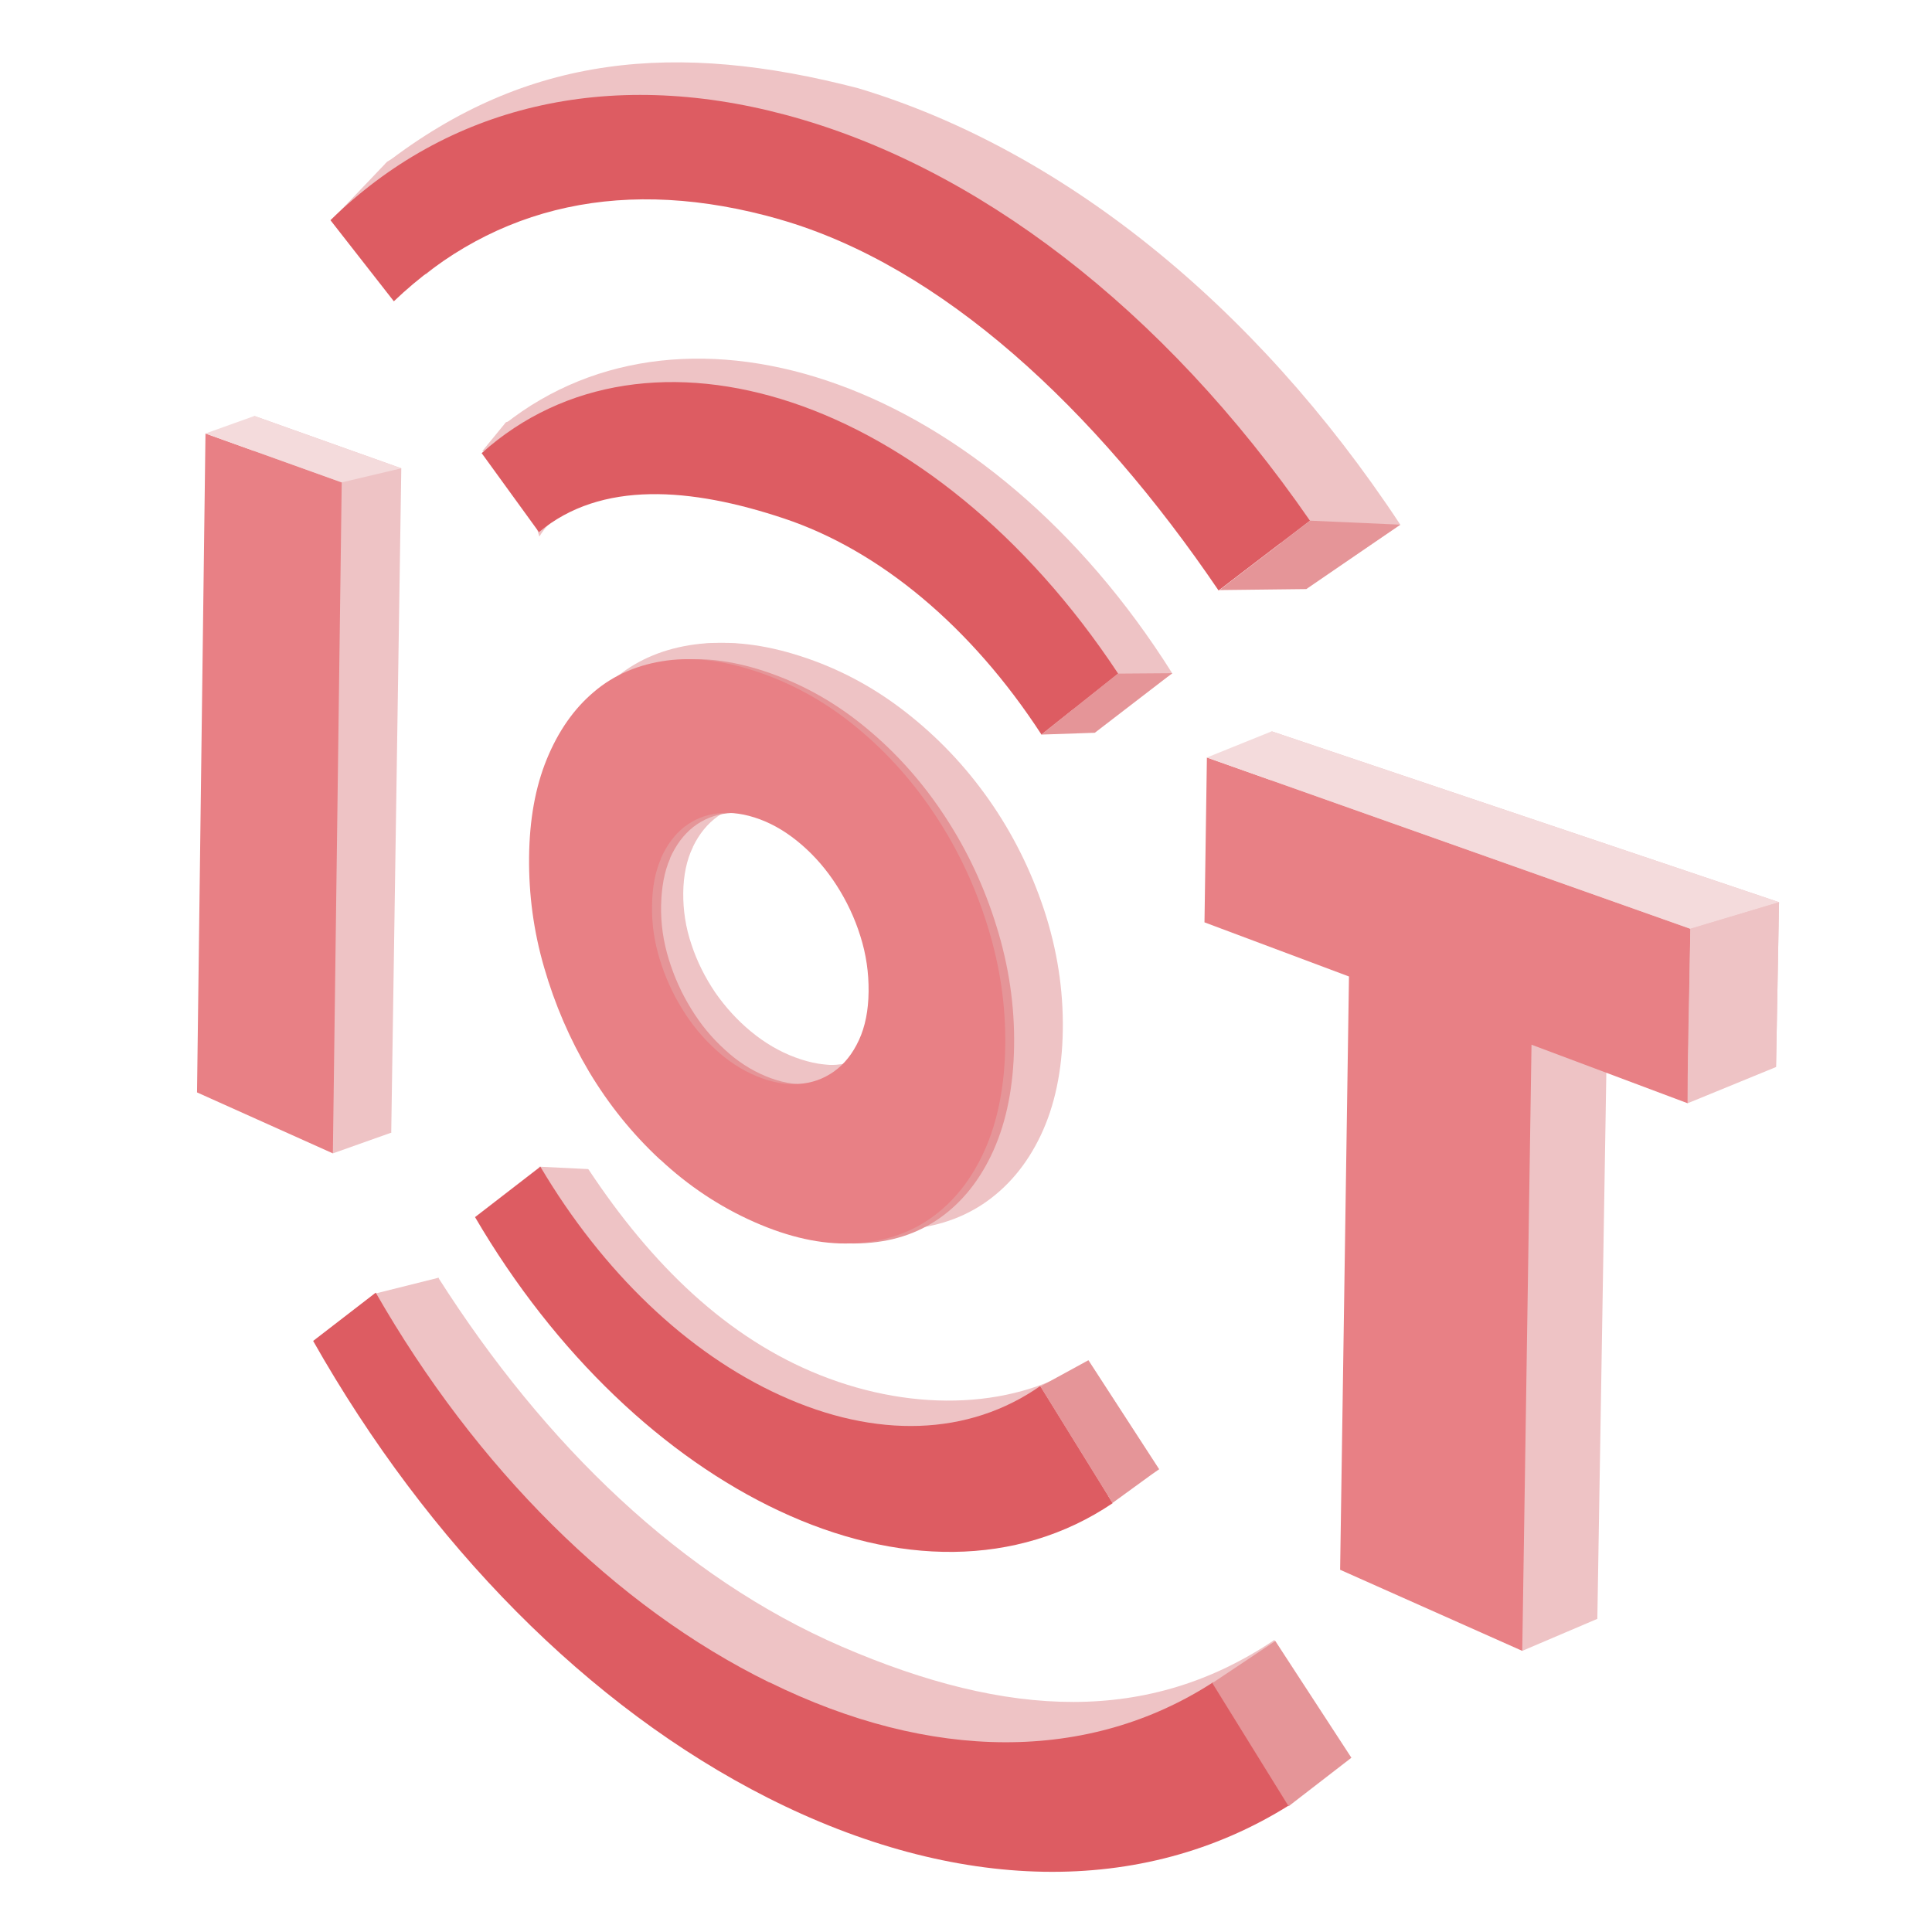 <svg width="96" height="96" viewBox="0 0 96 96" fill="none" xmlns="http://www.w3.org/2000/svg">
<g clip-path="url(#clip0_3162_9083)">
<path d="M25.14 20.981L23.96 22.421L28.98 22.411L28.7 19.791L25.14 20.981Z" fill="#EEC3C5"/>
<path d="M19.24 8.032L16.59 10.812L22.69 10.012L22.53 6.182L19.24 8.032Z" fill="#EEC3C5"/>
<path d="M26.77 57.971L29.221 58.091L30.16 60.701L28.601 60.761L26.77 57.971Z" fill="#EEC3C5"/>
<path d="M18.59 64.29L21.79 63.49L22.74 68.71L19.78 67.46L18.59 64.29Z" fill="#EEC3C5"/>
<path d="M75.64 82.03L79.37 80.44L78.82 71.24L74.44 78.5L75.64 82.03Z" fill="#EEC3C5"/>
<path d="M16.54 57.311L19.44 56.281L18.59 53.041L15.81 52.881" fill="#EEC3C5"/>
<path d="M25.07 21.071L26.8 26.661C28.89 23.291 36.1 23.091 40.92 24.861C45.9 26.681 50.58 30.741 54.02 36.321L58.25 33.461C49.1 18.911 34.18 13.861 25.07 21.081V21.071Z" fill="#EEC3C5"/>
<path d="M42.251 10.321C50.761 13.031 58.931 19.661 65.061 29.131L69.581 26.071C62.281 15.001 52.611 7.371 42.631 4.381C33.621 2.041 26.211 2.681 19.141 8.141L21.151 13.641C26.741 9.011 34.181 7.751 42.261 10.331L42.251 10.321Z" fill="#EEC3C5"/>
<path d="M26.07 60.502C30.16 66.762 35.65 71.352 41.3 73.682C47.13 76.082 52.91 76.122 57.6 73.012L54.09 67.602C50.59 70.002 45.51 70.222 40.76 68.332C36.13 66.492 32.39 62.862 29.24 58.102L26.08 60.512L26.07 60.502Z" fill="#EEC3C5"/>
<path d="M41.83 81.82C33.89 78.39 27.08 71.82 21.78 63.49L18.7 65.96C24.78 75.64 33.1 83.3 42.32 87.42C52.01 91.76 59.61 92.16 67 87.35L63.32 81.49C57.09 85.68 50.12 85.4 41.83 81.82Z" fill="#EEC3C5"/>
<path d="M63.191 36.34L63.06 44.6L70.07 47.29L69.6 76.99L79.371 80.44L79.861 50.68L88.251 53.01L88.4 44.83L63.191 36.34Z" fill="#EEC3C5"/>
<path d="M19.94 23.27L12.64 20.67L12.19 53.83L19.44 56.28L19.94 23.27Z" fill="#EEC3C5"/>
<path d="M34.691 57.2C35.84 58.17 37.12 58.99 38.48 59.64C40.681 60.68 42.721 61.17 44.59 61.11C46.221 61.05 47.63 60.63 48.84 59.83C50.05 59.02 51.011 57.89 51.711 56.42C52.41 54.95 52.781 53.2 52.81 51.19C52.84 49.18 52.531 47.19 51.88 45.21C51.23 43.25 50.321 41.42 49.141 39.74C47.961 38.06 46.581 36.61 44.971 35.36C43.361 34.11 41.651 33.21 39.8 32.61C37.95 32.01 36.27 31.82 34.751 32.02C33.251 32.22 31.96 32.75 30.89 33.61C29.831 34.46 28.991 35.59 28.39 36.99C27.791 38.39 27.471 40.02 27.451 41.87C27.421 43.72 27.691 45.56 28.25 47.39C28.811 49.22 29.601 50.95 30.631 52.56C31.73 54.29 33.09 55.84 34.691 57.19V57.2ZM34.431 42.08C34.74 41.44 35.151 40.93 35.67 40.56C36.191 40.19 36.8 39.96 37.49 39.89C38.181 39.82 38.92 39.91 39.7 40.17C40.48 40.43 41.221 40.83 41.92 41.38C42.62 41.93 43.251 42.58 43.791 43.32C44.331 44.07 44.751 44.88 45.06 45.76C45.37 46.64 45.511 47.53 45.501 48.44C45.49 49.35 45.31 50.13 44.98 50.78C44.651 51.43 44.211 51.94 43.651 52.3C43.09 52.66 42.461 52.86 41.751 52.91C41.041 52.96 40.291 52.83 39.511 52.54C38.73 52.25 38.001 51.82 37.321 51.26C36.641 50.7 36.05 50.05 35.541 49.32C35.041 48.58 34.641 47.79 34.361 46.94C34.071 46.09 33.941 45.23 33.95 44.36C33.961 43.49 34.12 42.73 34.431 42.09V42.08Z" fill="#EEC3C5"/>
<path d="M34.471 57.2C35.621 58.17 36.901 58.99 38.261 59.64C40.461 60.68 42.501 61.17 44.371 61.11C46.001 61.05 47.411 60.63 48.621 59.83C49.831 59.02 50.791 57.89 51.491 56.42C52.191 54.95 52.561 53.2 52.591 51.19C52.621 49.18 52.311 47.19 51.661 45.21C51.011 43.25 50.101 41.42 48.921 39.74C47.751 38.07 46.361 36.61 44.751 35.36C43.141 34.11 41.431 33.21 39.581 32.61C37.731 32.01 36.051 31.82 34.531 32.02C33.031 32.22 31.741 32.75 30.671 33.61C29.611 34.46 28.771 35.59 28.171 36.99C27.571 38.39 27.251 40.02 27.231 41.87C27.201 43.72 27.471 45.56 28.031 47.39C28.591 49.22 29.381 50.95 30.411 52.56C31.511 54.29 32.871 55.84 34.471 57.19V57.2ZM34.211 42.08C34.521 41.44 34.931 40.93 35.451 40.56C35.971 40.19 36.581 39.96 37.271 39.89C37.961 39.82 38.701 39.91 39.481 40.17C40.261 40.43 41.001 40.83 41.701 41.38C42.401 41.93 43.031 42.58 43.571 43.32C44.111 44.07 44.531 44.88 44.841 45.76C45.151 46.64 45.291 47.53 45.281 48.44C45.271 49.35 45.091 50.13 44.761 50.78C44.431 51.43 43.991 51.94 43.431 52.3C42.871 52.66 42.241 52.86 41.531 52.91C40.821 52.96 40.071 52.83 39.291 52.54C38.511 52.25 37.781 51.82 37.101 51.26C36.421 50.7 35.831 50.05 35.321 49.32C34.821 48.58 34.421 47.79 34.141 46.94C33.851 46.09 33.721 45.23 33.731 44.36C33.741 43.49 33.901 42.73 34.211 42.09V42.08Z" fill="#EEC3C5"/>
<path d="M16.98 23.971L10.21 21.541L9.79 54.281L16.54 57.311L16.98 23.971Z" fill="#E88085"/>
<path d="M33.25 57.622C34.64 58.922 36.2 59.962 37.92 60.722C39.64 61.482 41.26 61.842 42.75 61.782C44.26 61.732 45.58 61.312 46.7 60.522C47.83 59.722 48.72 58.602 49.37 57.152C50.02 55.692 50.36 53.962 50.39 51.972C50.42 49.982 50.13 48.002 49.52 46.042C48.92 44.092 48.07 42.272 46.97 40.592C45.88 38.922 44.59 37.462 43.1 36.222C41.62 34.982 40.01 34.062 38.28 33.452C36.55 32.842 34.98 32.632 33.57 32.822C32.17 33.012 30.96 33.522 29.96 34.372C28.96 35.212 28.18 36.332 27.61 37.722C27.04 39.112 26.75 40.732 26.73 42.582C26.71 44.432 26.95 46.262 27.48 48.082C28.01 49.912 28.75 51.632 29.71 53.252C30.68 54.872 31.85 56.332 33.24 57.622H33.25ZM33.29 42.652C33.58 41.992 33.97 41.472 34.45 41.092C34.94 40.712 35.5 40.482 36.15 40.412C36.8 40.342 37.48 40.442 38.21 40.712C38.94 40.982 39.63 41.412 40.28 41.972C40.94 42.542 41.52 43.212 42.02 43.992C42.52 44.772 42.92 45.612 43.2 46.512C43.49 47.422 43.62 48.342 43.61 49.272C43.6 50.212 43.44 51.012 43.13 51.682C42.82 52.352 42.41 52.872 41.89 53.242C41.37 53.612 40.78 53.822 40.12 53.862C39.46 53.912 38.76 53.772 38.04 53.472C37.32 53.172 36.63 52.732 36 52.142C35.36 51.562 34.81 50.892 34.34 50.122C33.87 49.362 33.5 48.542 33.23 47.662C32.96 46.782 32.83 45.892 32.85 44.992C32.87 44.092 33.01 43.302 33.3 42.652H33.29Z" fill="#E59598"/>
<path d="M32.81 57.622C34.2 58.922 35.76 59.962 37.48 60.722C39.2 61.482 40.82 61.842 42.31 61.782C43.82 61.732 45.14 61.312 46.26 60.522C47.39 59.722 48.28 58.602 48.93 57.152C49.58 55.692 49.92 53.962 49.95 51.972C49.98 49.982 49.69 48.002 49.08 46.042C48.48 44.092 47.63 42.272 46.53 40.592C45.43 38.912 44.15 37.462 42.66 36.222C41.18 34.982 39.57 34.062 37.84 33.452C36.11 32.842 34.54 32.632 33.13 32.822C31.73 33.012 30.52 33.522 29.52 34.372C28.52 35.212 27.74 36.332 27.17 37.722C26.6 39.112 26.31 40.732 26.29 42.582C26.27 44.432 26.51 46.262 27.04 48.082C27.57 49.912 28.31 51.632 29.27 53.252C30.24 54.872 31.41 56.332 32.8 57.622H32.81ZM32.84 42.652C33.13 41.992 33.52 41.472 34 41.092C34.49 40.712 35.05 40.482 35.7 40.412C36.35 40.342 37.03 40.442 37.76 40.712C38.49 40.982 39.18 41.412 39.83 41.972C40.49 42.542 41.07 43.212 41.57 43.992C42.07 44.772 42.47 45.612 42.75 46.512C43.04 47.422 43.17 48.342 43.16 49.272C43.15 50.212 42.99 51.012 42.68 51.682C42.37 52.352 41.96 52.872 41.44 53.242C40.92 53.612 40.33 53.822 39.67 53.862C39.01 53.912 38.31 53.772 37.59 53.472C36.87 53.172 36.18 52.732 35.55 52.142C34.91 51.562 34.36 50.892 33.89 50.122C33.42 49.362 33.05 48.542 32.78 47.662C32.51 46.782 32.38 45.892 32.4 44.992C32.41 44.082 32.56 43.302 32.85 42.652H32.84Z" fill="#E88085"/>
<path d="M59.97 37.641L59.85 45.831L67.03 48.521L66.59 78.001L75.64 82.031L76.1 51.911L83.86 54.821L83.99 46.151L59.97 37.641Z" fill="#E88085"/>
<path d="M38.74 10.901C46.79 13.211 54.41 20.291 60.55 29.341L65.09 25.871C57.79 15.311 48.47 8.231 39.05 5.711C30.16 3.331 22.2 5.281 16.42 10.941L19.57 14.971C24.61 10.161 31.09 8.711 38.75 10.901H38.74Z" fill="#DD5C62"/>
<path d="M38.23 83.6C30.55 79.831 23.65 72.921 18.67 64.231L15.56 66.63C21.28 76.731 29.24 84.82 38.15 89.331C47.48 94.05 56.74 94.29 64.06 89.701L60.28 83.591C54.09 87.6 46.23 87.531 38.23 83.591V83.6Z" fill="#DD5C62"/>
<path d="M23.6 60.471C27.61 67.331 33.06 72.421 38.71 75.071C44.52 77.801 50.52 77.911 55.29 74.691L51.69 68.871C48.13 71.361 43.53 71.501 38.79 69.341C34.16 67.241 29.94 63.191 26.85 57.971L23.6 60.481V60.471Z" fill="#DD5C62"/>
<path d="M23.93 22.511L26.78 26.441C29.87 23.861 34.34 24.221 38.95 25.761C43.7 27.341 48.26 31.131 51.75 36.501L55.56 33.471C46.33 19.511 32.13 15.171 23.94 22.511H23.93Z" fill="#DD5C62"/>
<path d="M10.21 21.54L12.64 20.67L19.94 23.27L16.98 23.97L10.21 21.54Z" fill="#F4DBDC"/>
<path d="M59.97 37.64L63.19 36.34L88.4 44.83L83.99 46.15L59.97 37.64Z" fill="#F4DBDC"/>
<path d="M83.86 54.82L88.25 53.02L88.4 44.83L84 46.15C84 46.15 83.8 54.82 83.87 54.82H83.86Z" fill="#EEC3C5"/>
<path d="M60.24 83.631L63.37 81.541L67.15 87.341L64.03 89.751" fill="#E59598"/>
<path d="M65.1 25.871L69.58 26.071L64.91 29.271L60.59 29.321L65.1 25.871Z" fill="#E59598"/>
<path d="M55.55 33.471L58.25 33.451L54.4 36.411L51.74 36.501L55.55 33.471Z" fill="#E59598"/>
<path d="M51.7 68.89L54.08 67.59L57.59 73L55.28 74.68L51.7 68.89Z" fill="#E59598"/>
</g>
<defs>
<clipPath id="clip0_3162_9083">
<rect width="96" height="96" fill="white"/>
</clipPath>
</defs>
</svg>
